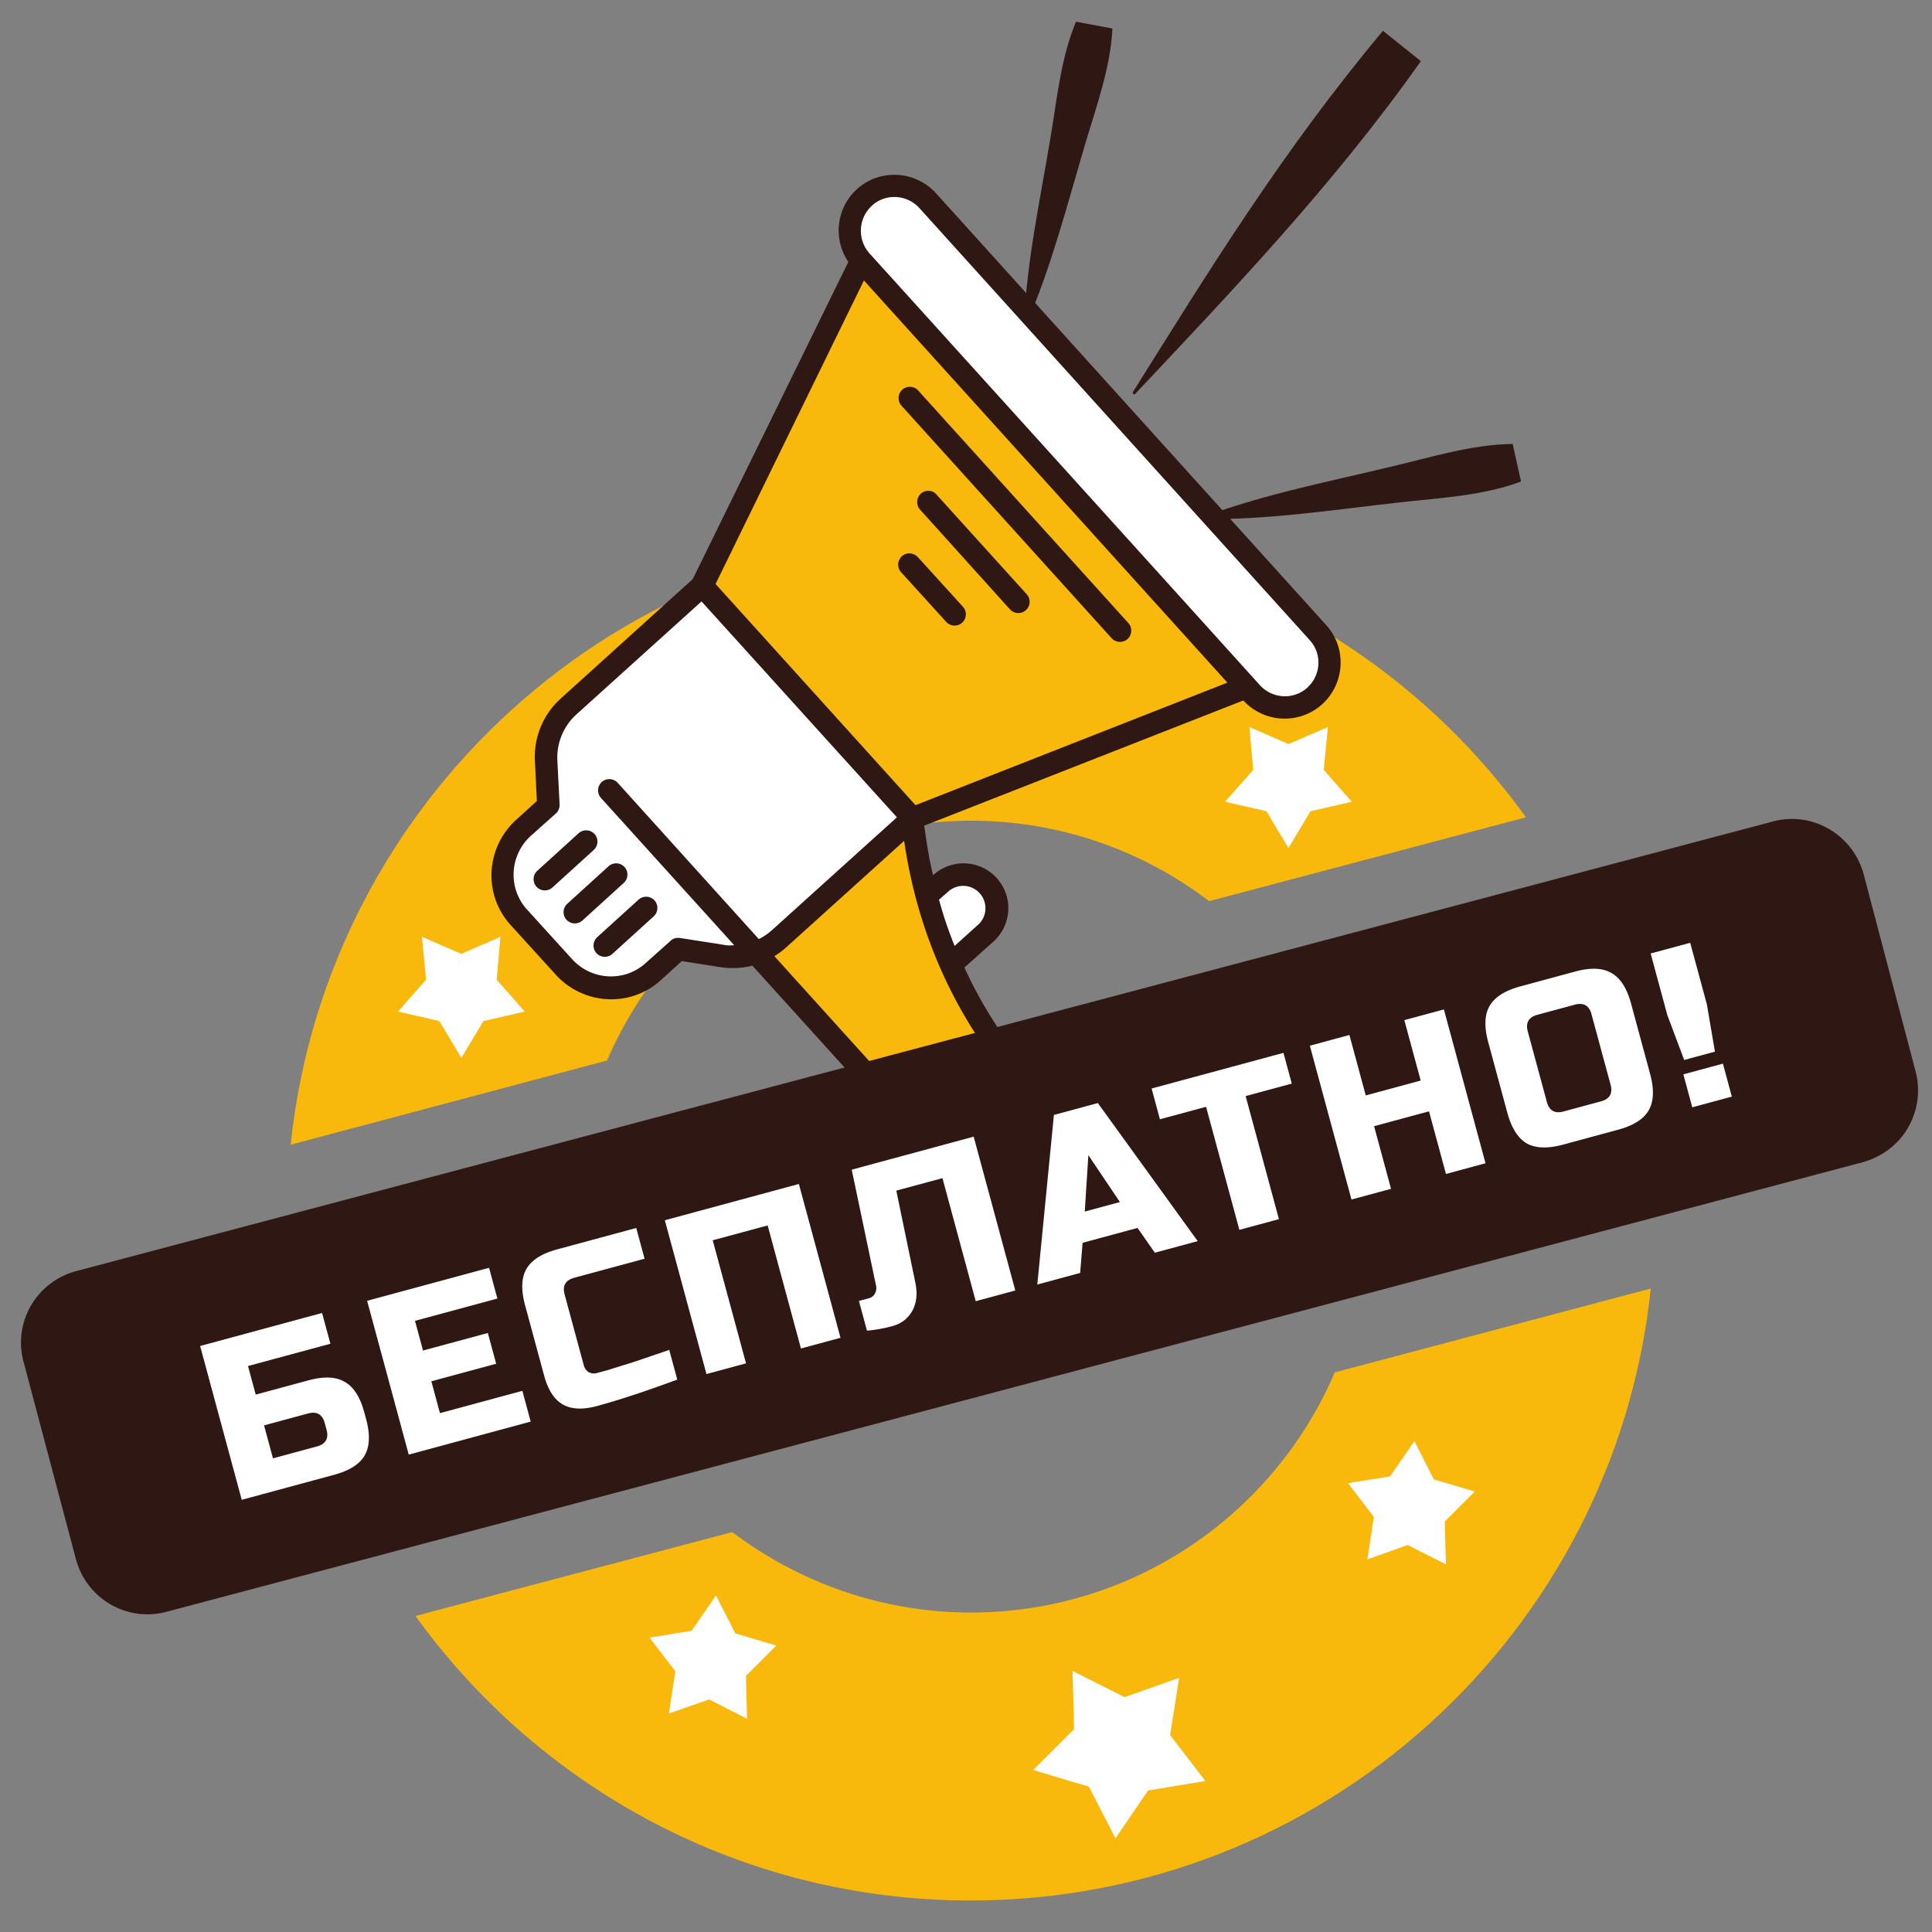 <svg width="184" height="184" fill="none" xmlns="http://www.w3.org/2000/svg"><rect width="100%" height="100%" fill="#808080" stroke="none"/><path d="M57.815 101c5.782-13.441 19.115-22.836 34.65-22.836 8.53 0 16.371 2.855 22.693 7.66l30.173-7.985c-11.816-16.405-31.077-27.1-52.865-27.1-33.64 0-61.354 25.51-64.786 58.283L57.815 101zM127.119 130.702c-5.747 13.44-19.115 22.873-34.654 22.873-8.525 0-16.402-2.891-22.727-7.661l-30.17 7.986C51.383 170.304 70.678 181 92.43 181c33.677 0 61.355-25.545 64.788-58.283l-30.099 7.985z" fill="#F9B80C"/><path d="m79.387 59.23 3.83 4.011 5.529-.036-2.602 4.878 1.735 5.24-5.456-.976-4.445 3.252-.759-5.456-4.479-3.252 4.985-2.385 1.662-5.276zM122.711 80.766l-2.096-3.505-3.94-.904 2.677-3.035-.363-4.083 3.722 1.626 3.757-1.626-.398 4.083 2.675 3.035-3.939.904-2.095 3.505zM43.94 100.748l-2.095-3.505-3.94-.904 2.674-3.035-.397-4.083 3.758 1.626 3.72-1.626-.36 4.083 2.674 3.035-3.939.904-2.095 3.505z" fill="#fff"/><path d="M108.113 37.514c-.108.108-.289-.036-.217-.18 7.119-11.347 14.093-22.765 23.813-34.4l3.613 2.89c-8.348 11.816-18.103 22.006-27.209 31.69zM144.86 45.86l-.796-3.577c-3.865.037-7.768 1.265-11.453 2.132-5.999 1.446-12.177 2.638-17.995 4.806-.108.036-.072.217.038.217 6.213.072 12.464-.903 18.643-1.59 3.83-.434 7.877-.614 11.563-1.987zM105.944 2.717l-3.467-.65c-1.446 3.432-1.807 7.371-2.421 10.984-.976 5.89-2.277 11.816-2.53 17.814 0 .109.145.109.217.036 2.385-5.492 3.904-11.418 5.601-17.163 1.048-3.541 2.421-7.263 2.6-11.02z" fill="#2F1813"/><path d="M125.926 67.071c2.168-1.987 2.35-5.348.397-7.516L89.141 18.4c-1.986-2.168-5.347-2.349-7.515-.397a5.32 5.32 0 0 0-.831 6.937L65.98 55.147 53.442 66.493a7.464 7.464 0 0 0-2.493 6.07l.18 3.722-1.987 1.807c-2.89 2.638-3.144 7.118-.506 10.009l4.3 4.733c2.638 2.891 7.118 3.144 10.008.506l1.988-1.806 3.686.578c1.012.144 2.06.108 3.037-.145l19.619 21.68c1.734 1.915 4.733 2.096 6.648.325l2.602-2.348c1.987-1.807 2.096-4.914.181-6.829-3.757-3.758-6.721-7.986-8.855-12.647l2.784-2.493a4.278 4.278 0 0 0 .29-6.035 4.278 4.278 0 0 0-6.035-.289h-.036c-.361-1.517-.616-3.107-.831-4.697L118.41 66.71a5.35 5.35 0 0 0 7.516.361z" fill="#2F1813"/><path d="m68.908 89.98-4.155-.65c-.326-.037-.65.035-.867.252L61.5 91.714c-2.024 1.843-5.167 1.662-7.01-.361l-4.3-4.734c-1.842-2.023-1.662-5.167.36-7.01l2.386-2.132c.253-.216.361-.542.361-.83l-.216-4.228a5.563 5.563 0 0 1 1.806-4.372l11.924-10.768 18.61 20.56-11.925 10.768a5.68 5.68 0 0 1-1.227.83L58.827 74.552a1.081 1.081 0 0 0-1.518-.073 1.082 1.082 0 0 0-.072 1.518l12.683 14.02c-.36.036-.687.036-1.012-.036z" fill="#fff"/><path d="m74.906 90.197 11.202-10.118c.94 6.432 3.107 12.61 6.758 18.32L86 104.614 73.75 91.064a7.408 7.408 0 0 0 1.156-.867z" fill="#F9B80C"/><path d="m90.228 109.383-2.855-3.179 6.649-5.999a46.707 46.707 0 0 0 2.637 3.361l-6.431 5.817z" fill="#fff"/><path d="M68.15 55.617 82.277 26.71l34.616 38.302-29.702 11.67-19.043-21.065z" fill="#F9B80C"/><path d="m60.815 85.68-3.939 3.577a1.08 1.08 0 0 0-.072 1.518c.397.433 1.084.47 1.517.072l3.939-3.577c.434-.398.47-1.084.072-1.518a1.081 1.081 0 0 0-1.517-.072zM57.959 82.5l-3.937 3.577a1.08 1.08 0 0 0-.071 1.518 1.08 1.08 0 0 0 1.517.072l3.938-3.577a1.08 1.08 0 0 0 .072-1.518 1.083 1.083 0 0 0-1.52-.072zM55.105 79.357l-3.938 3.577a1.081 1.081 0 0 0-.073 1.517 1.08 1.08 0 0 0 1.518.073l3.938-3.578c.434-.397.47-1.084.073-1.517a1.081 1.081 0 0 0-1.518-.072z" fill="#2F1813"/><path d="M83.036 19.592c1.3-1.193 3.325-1.084 4.518.216l37.18 41.157c1.192 1.3 1.084 3.324-.217 4.516-1.301 1.193-3.324 1.084-4.517-.216-1.626-1.807-35.7-39.494-37.181-41.12a3.241 3.241 0 0 1 .217-4.553z" fill="#fff"/><path d="m99.08 110.034-2.6 2.349c-1.05.939-2.71.867-3.65-.181l-1.121-1.228 6.396-5.782c.362.361.722.759 1.084 1.12 1.011 1.048.975 2.746-.109 3.722z" fill="#F9B80C"/><path d="M90.3 84.921a2.118 2.118 0 0 1 2.999.145c.795.867.722 2.24-.143 2.999l-2.242 2.023c-.578-1.445-1.084-2.89-1.481-4.408l.867-.759z" fill="#fff"/><path d="M85.926 37.116a1.08 1.08 0 0 0-.072 1.518l20.019 22.15a1.08 1.08 0 0 0 1.517.072 1.082 1.082 0 0 0 .072-1.518l-20.018-22.15a1.08 1.08 0 0 0-1.518-.072zM87.698 47.017a1.082 1.082 0 0 0-.072 1.518l8.564 9.503a1.08 1.08 0 0 0 1.517.072 1.08 1.08 0 0 0 .073-1.518l-8.6-9.503c-.362-.433-1.048-.47-1.482-.072zM85.89 52.979a1.08 1.08 0 0 0-.072 1.517l4.3 4.734c.397.434 1.084.47 1.517.072.434-.397.47-1.084.073-1.517l-4.3-4.734c-.434-.434-1.084-.47-1.518-.072z" fill="#2F1813"/><path d="m102.149 159.139 4.952 2.494 5.203-1.843-.867 5.456 3.36 4.372-5.456.903-3.107 4.553-2.53-4.914-5.311-1.59 3.902-3.902-.146-5.529zM137.706 148.986l-3.649-1.843-3.83 1.373.614-4.047-2.457-3.216 4.011-.65 2.312-3.361 1.843 3.65 3.901 1.156-2.853 2.855.108 4.083zM71.15 163.692l-3.614-1.842-3.83 1.337.614-4.011-2.457-3.216 4.011-.651 2.313-3.36 1.843 3.613 3.902 1.157-2.89 2.89.108 4.083z" fill="#fff"/><path d="M182.44 102.048a7.096 7.096 0 0 1-.723 5.348c-.938 1.626-2.493 2.782-4.299 3.288L15.864 153.502c-3.758 1.012-7.624-1.228-8.636-5.022l-4.986-18.79c-1.012-3.757 1.228-7.624 5.022-8.635l161.59-42.819c3.756-1.011 7.624 1.265 8.636 5.023l4.95 18.789z" fill="#2F1813"/><path d="m24.355 132.821 5.023-1.36c1.465-.396 2.616-.348 3.453.144.847.475 1.469 1.444 1.865 2.909l.17.628c.396 1.465.35 2.623-.138 3.474-.478.833-1.45 1.448-2.915 1.844l-8.79 2.379-3.963-14.65 11.614-3.142.793 2.929-7.848 2.124.736 2.721zm6.574 2.713c-.226-.837-.758-1.143-1.595-.916l-4.186 1.132.85 3.14 4.185-1.133c.837-.227 1.143-.758.916-1.595l-.17-.628zM50.542 135.392l-11.614 3.143-3.964-14.649 11.614-3.143.793 2.93-7.848 2.123.765 2.826 6.174-1.671.792 2.93-6.173 1.671.82 3.034 7.849-2.124.792 2.93zM64.502 131.39c-3.035 1.121-5.579 1.959-7.63 2.514-1.367.37-2.458.321-3.274-.147-.815-.468-1.408-1.386-1.778-2.753l-1.812-6.697c-.396-1.465-.355-2.614.123-3.447.489-.851 1.465-1.475 2.93-1.871l7.534-2.039.793 2.93-6.697 1.812c-.837.227-1.142.759-.916 1.596l1.812 6.697c.087.32.248.554.482.7.244.129.513.153.806.074l.962-.26 1.077-.337 1.12-.347c.386-.12.874-.282 1.462-.486.603-.208 1.35-.463 2.242-.764l.764 2.825zM80.048 127.408l-3.767 1.02-3.171-11.72-5.232 1.416 3.171 11.719-3.767 1.02-3.964-14.649 12.766-3.455 3.964 14.649zM87.189 122.219c.202 1.024.096 1.906-.317 2.647-.417.727-1.044 1.203-1.882 1.43-.837.226-1.644.37-2.421.43l-.765-2.825.942-.255a.872.872 0 0 0 .575-.447c.133-.231.17-.48.112-.749l-2.317-11.053 11.615-3.142 3.964 14.649-3.767 1.019-3.171-11.719-4.395 1.189 1.827 8.826zM102.871 121.233l-4.08 1.104 1.581-16.15 4.186-1.133 9.509 13.149-4.081 1.104-1.649-2.361-5.232 1.416-.234 2.871zm.44-5.846 3.348-.906-3.005-4.465-.343 5.371zM121.803 116.11l-3.767 1.019-3.171-11.719-4.395 1.189-.793-2.93 12.557-3.398.793 2.93-4.395 1.189 3.171 11.72zM141.477 110.786l-3.766 1.02-1.614-5.965-5.232 1.416 1.614 5.964-3.767 1.02-3.964-14.65 3.767-1.02 1.557 5.756 5.232-1.416-1.557-5.755 3.767-1.02 3.963 14.65zM151.574 96.6c-.226-.837-.758-1.143-1.595-.916l-3.558.962c-.837.227-1.142.759-.916 1.596l1.812 6.697c.227.837.759 1.142 1.596.915l3.558-.962c.837-.227 1.142-.758.915-1.596l-1.812-6.696zm5.579 5.677c.397 1.465.351 2.623-.138 3.474-.478.833-1.45 1.448-2.915 1.844l-5.231 1.416c-1.465.396-2.621.357-3.469-.117-.836-.493-1.453-1.471-1.85-2.936l-1.812-6.697c-.396-1.465-.355-2.614.123-3.447.489-.85 1.465-1.475 2.93-1.871l5.232-1.416c1.465-.396 2.616-.348 3.453.144.847.475 1.469 1.444 1.865 2.91l1.812 6.696zM160.32 102.319l3.767-1.02.849 3.14-3.767 1.019-.849-3.139zm.078-1.369-1.607-4.282-1.586-5.86 3.767-1.019 1.586 5.86.77 4.508-2.93.793z" fill="#fff"/></svg>